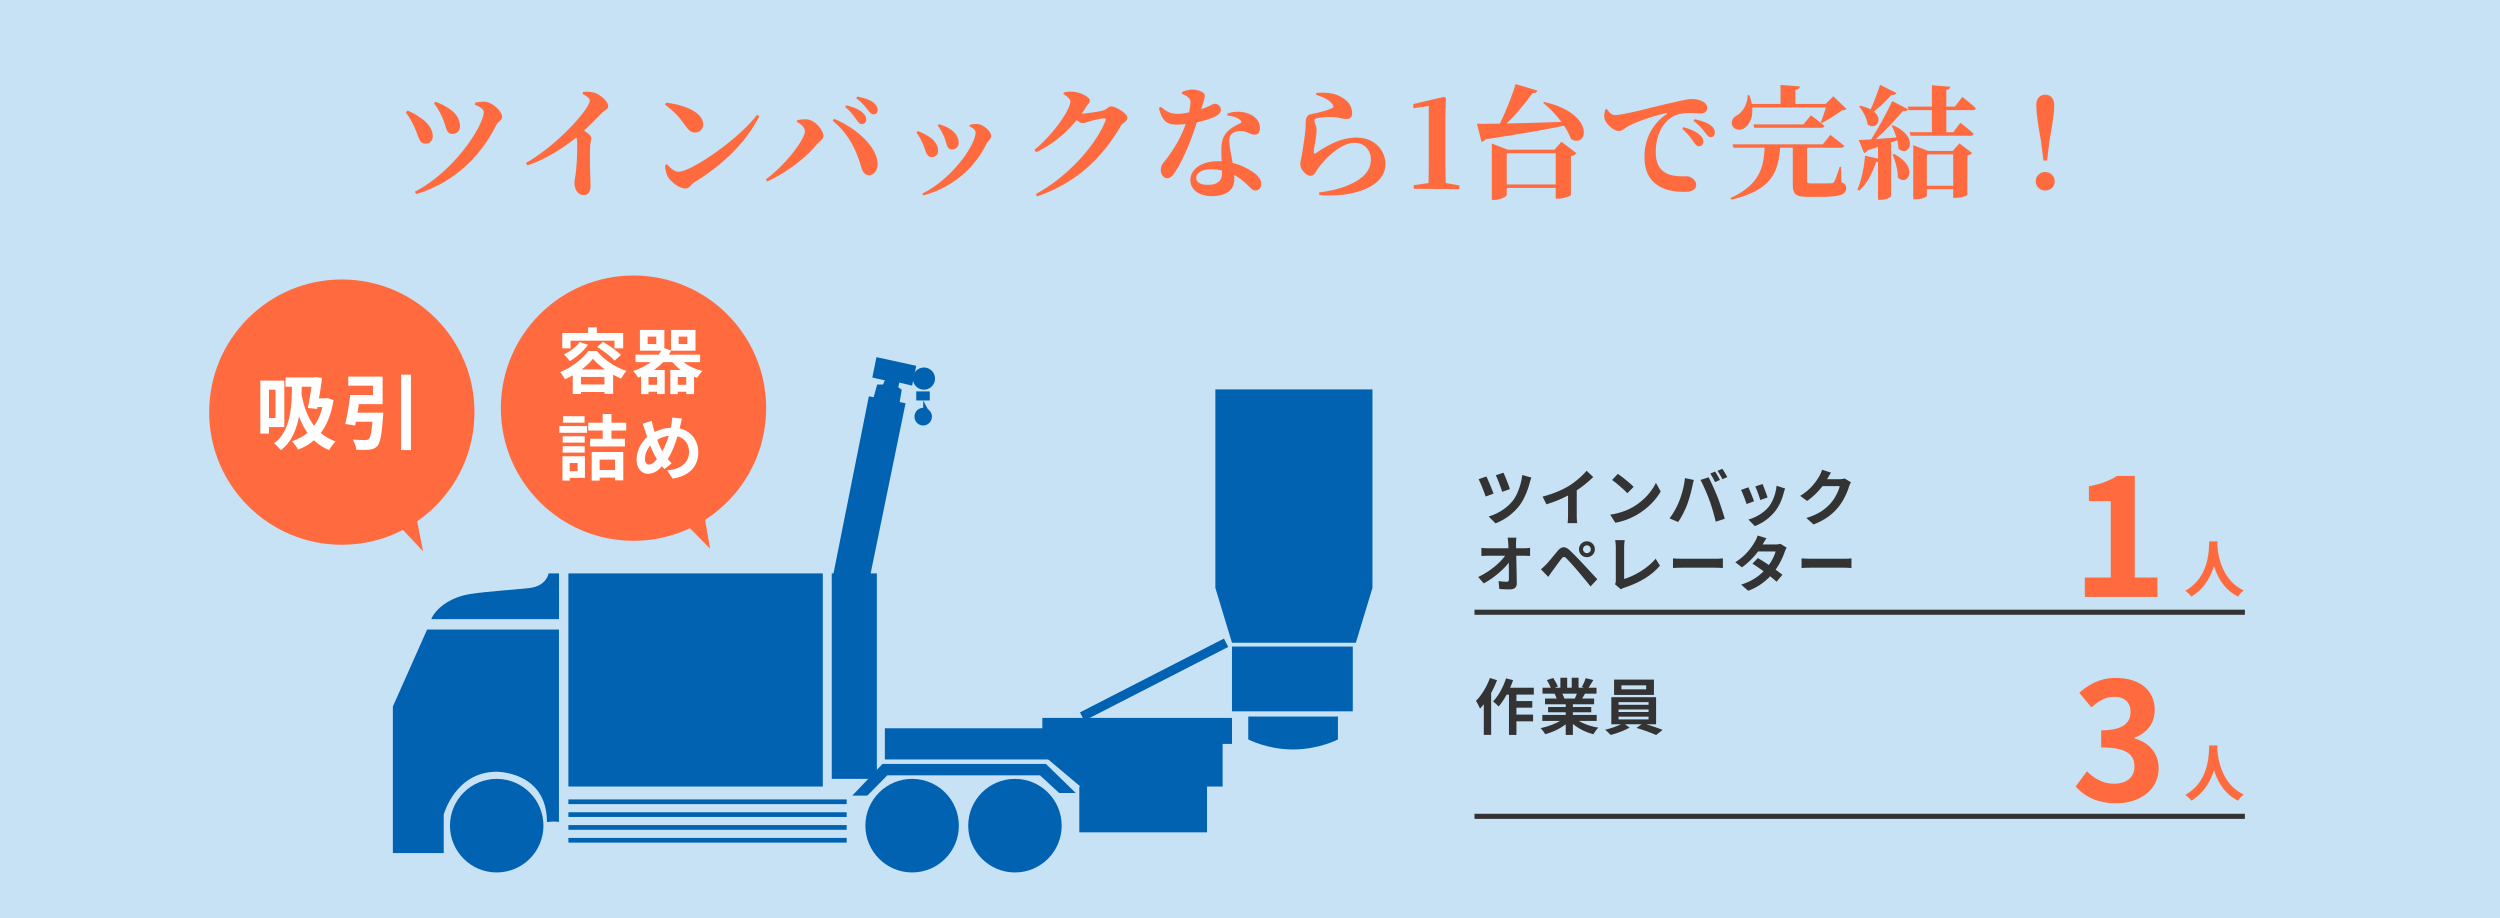 <svg width="490" height="180" fill="none" xmlns="http://www.w3.org/2000/svg"><path fill="#C7E1F5" d="M0 0h490v180H0z"/><g clip-path="url(#clip0_1051_2998)"><path d="M97.353 171c5.058 0 9.159-4.106 9.159-9.17s-4.101-9.17-9.16-9.17c-5.058 0-9.159 4.106-9.159 9.17s4.101 9.17 9.16 9.17z" fill="#0062B1"/><path d="M97.353 167.207a5.375 5.375 0 005.371-5.377 5.374 5.374 0 00-5.37-5.377 5.374 5.374 0 00-5.372 5.377 5.374 5.374 0 005.371 5.377z" fill="#0062B1"/><path d="M109.569 123.394H83.713L77 138.473v28.734h9.97v-7.547s2.234-8.397 10.383-8.397c0 0 9.85-.08 9.85 9.861 1.755-.239 2.353 0 2.353 0v-37.743l.013.013zm0-11.006h-2.034s-.412 2.449-3.669 2.848c-3.257.4-8.11.613-11.885 1.225-3.775.612-6.633 2.848-7.444 4.884h25.032v-8.97.013zm51.7.001h-49.865v41.776h49.865v-41.776z" fill="#0062B1"/><path d="M111.404 157.146h54.544m-54.544 2.515h54.544m-54.544 2.515h54.544m-54.544 2.515h54.544" stroke="#0062B1" stroke-width=".92" stroke-miterlimit="10"/><path d="M182.233 76.72h-2.645v1.77h2.645v-1.77zM178.777 171c5.058 0 9.159-4.106 9.159-9.17s-4.101-9.17-9.159-9.17c-5.059 0-9.16 4.106-9.16 9.17s4.101 9.17 9.16 9.17zm20.152 0c5.058 0 9.159-4.106 9.159-9.17s-4.101-9.17-9.159-9.17c-5.059 0-9.159 4.106-9.159 9.17s4.1 9.17 9.159 9.17zm-27.065-58.611h-8.841v40.272h8.841v-40.272zm36.224 30.356h-34.656v6.109h34.656v-6.109z" fill="#0062B1"/><path d="M241.47 140.709h-37.169v5.097h37.169v-5.097z" fill="#0062B1"/><path d="M211.757 154.164h27.877v-8.863h-38.392l10.515 8.863zm24.82 0h-25.032v8.97h25.032v-8.97zm-69.526 1.77h2.951l3.908-3.966h29.938l3.748 3.461h3.244l-5.836-5.697h-32.038l-5.915 6.202zm3.244-78.255l-7.272 36.412h7.272l7.192-35.055-7.192-1.357z" fill="#0062B1"/><path d="M171.784 70l-.811 4.006 2.459.546-.359.811h-1.143l-.957 3.394 5.158 1.225.611-3.594-.678-.479.2-.918 2.512.585.811-3.872L171.784 70z" fill="#0062B1"/><path d="M181.089 76.375a2.169 2.169 0 000-4.339 2.168 2.168 0 00-2.167 2.17c0 1.197.97 2.169 2.167 2.169zm-.145 7.013c.94 0 1.701-.762 1.701-1.703a1.702 1.702 0 10-3.403 0c0 .94.762 1.703 1.702 1.703z" fill="#0062B1"/><path d="M180.943 78.491v2.649l1.702.545-1.702-3.194zm88.058-2.17h-30.788v38.928h30.788V76.321z" fill="#0062B1"/><path d="M265.744 125.976H241.47l-3.257-10.74h30.788l-3.257 10.74zm-.599.746h-23.676v12.696h23.676v-12.696zm-2.911 18.206s-3.735 1.97-8.787 1.97c-5.051 0-8.787-1.97-8.787-1.97v-4.485h17.574v4.485z" fill="#0062B1"/><path d="M212.09 140.443l28.222-14.466" stroke="#0062B1" stroke-width="1.84" stroke-miterlimit="10"/><path d="M178.777 167.207a5.375 5.375 0 005.371-5.377 5.374 5.374 0 00-5.371-5.377 5.374 5.374 0 00-5.371 5.377 5.375 5.375 0 005.371 5.377zm20.152 0a5.375 5.375 0 005.371-5.377 5.374 5.374 0 00-5.371-5.377 5.373 5.373 0 00-5.37 5.377 5.374 5.374 0 005.37 5.377zM84.538 124.619l-6.208 13.016 17.295-3.447v-9.569H84.538zm-6.208 16.09v4.991l7.724-.4 4.174-7.133-11.898 2.542z" fill="#0062B1"/></g><path d="M289 120h151m-151 40h151" stroke="#333"/><path d="M414.768 157.448c-3.744 0-6.272-1.408-7.936-3.296l2.208-2.976c1.408 1.376 3.136 2.432 5.28 2.432 2.4 0 4.032-1.184 4.032-3.328 0-2.304-1.376-3.776-6.528-3.776v-3.36c4.352 0 5.76-1.504 5.76-3.616 0-1.856-1.152-2.944-3.168-2.944-1.696 0-3.072.768-4.48 2.08l-2.4-2.88c2.048-1.792 4.32-2.912 7.104-2.912 4.576 0 7.68 2.272 7.68 6.304 0 2.56-1.44 4.416-3.936 5.408v.16c2.656.736 4.704 2.72 4.704 5.824 0 4.352-3.808 6.88-8.32 6.88zM408.624 117v-3.808h5.088V98.216h-4.288v-2.912c2.368-.448 4-1.056 5.504-2.016h3.488v19.904h4.448V117h-14.24zm24.38 29.112h1.632c-.012.192-.024.432-.036.684.096 1.656.696 6.828 5.172 8.928a4.69 4.69 0 00-1.104 1.212c-2.712-1.344-4.056-3.816-4.728-6.024-.648 2.16-1.908 4.476-4.44 6.024-.252-.372-.72-.804-1.2-1.14 4.788-2.652 4.62-8.1 4.704-9.684zm0-40h1.632c-.012.192-.024.432-.036.684.096 1.656.696 6.828 5.172 8.928a4.69 4.69 0 00-1.104 1.212c-2.712-1.344-4.056-3.816-4.728-6.024-.648 2.16-1.908 4.476-4.44 6.024-.252-.372-.72-.804-1.2-1.14 4.788-2.652 4.62-8.1 4.704-9.684z" fill="#FF6B3E"/><path d="M292.024 132.884l1.392.432c-.312.84-.708 1.692-1.152 2.496v8.22h-1.44v-6c-.252.3-.504.6-.744.864-.132-.348-.54-1.164-.792-1.524 1.092-1.08 2.136-2.784 2.736-4.488zm8.604 3.264h-3.408v1.26h3.108v1.296h-3.108v1.356h3.264v1.32h-3.264v2.664h-1.464v-7.896h-.456c-.48.888-1.032 1.704-1.572 2.328-.228-.264-.792-.768-1.092-.996 1.056-1.08 2.004-2.808 2.544-4.524l1.38.348c-.168.504-.36.996-.588 1.488h4.656v1.356zm8.448-.192h-2.868c.168.312.324.672.408.924l-.204.036h2.244c.144-.288.288-.636.42-.96zm3.876 5.352h-3.48c1.02.624 2.412 1.092 3.804 1.308-.324.312-.744.912-.96 1.296-1.476-.372-2.928-1.092-4.032-2.028v2.16h-1.404v-2.088c-1.116.876-2.592 1.572-4.02 1.944-.204-.348-.612-.9-.912-1.188 1.344-.276 2.76-.78 3.792-1.404h-3.444v-1.176h4.584v-.528h-3.456v-1.032h3.456v-.54h-4.056v-1.116h2.28c-.096-.3-.252-.66-.408-.936l.144-.024h-2.508v-1.164h1.608c-.168-.456-.48-1.032-.744-1.488l1.224-.42c.348.516.744 1.224.912 1.692l-.588.216h1.092v-1.956h1.332v1.956h.888v-1.956h1.344v1.956h1.068l-.432-.132a9.666 9.666 0 00.756-1.74l1.5.36c-.336.552-.66 1.092-.936 1.512h1.56v1.164h-2.256c-.192.348-.384.672-.564.96h2.352v1.116h-4.164v.54h3.6v1.032h-3.6v.528h4.668v1.176zm9.696-6.204v-.78H317.8v.78h4.848zm1.524-1.896v3h-7.812v-3h7.812zm-6.936 7.26v.528h5.88v-.528h-5.88zm0-1.416v.504h5.88v-.504h-5.88zm0-1.428v.516h5.88v-.516h-5.88zm7.356 4.332h-1.944c1.128.336 2.388.768 3.216 1.104l-1.26 1.008c-.924-.432-2.58-1.02-3.852-1.392l1.008-.72h-3.276l.924.648c-.972.564-2.508 1.14-3.72 1.44-.264-.3-.756-.744-1.08-1.02 1.044-.228 2.28-.66 3.096-1.068h-1.884v-5.304h8.772v5.304zm-29.916-49.304c.3.588 1.032 2.436 1.26 3.216l-1.512.528c-.228-.768-.888-2.508-1.248-3.252l1.5-.492zm5.484.96c-.132.3-.24.66-.312.924-.336 1.308-1.02 3.216-2.016 4.524-1.26 1.656-3 2.868-4.716 3.516l-1.344-1.344c1.644-.468 3.516-1.548 4.74-3.096.9-1.14 1.644-3.204 1.848-5.04l1.8.516zm-8.82-.216c.36.756 1.116 2.544 1.392 3.36l-1.548.564c-.24-.78-1.032-2.748-1.38-3.396l1.536-.528zm11.004 3.936c2.148-.552 3.912-1.332 5.244-2.148 1.236-.768 2.604-1.968 3.384-2.916l1.296 1.236a22.01 22.01 0 01-3.228 2.604v4.848c0 .528.024 1.272.108 1.572h-1.896c.048-.288.084-1.044.084-1.572v-3.84a24.045 24.045 0 01-4.236 1.728l-.756-1.512zm14.748-4.452c.84.564 2.4 1.812 3.096 2.544l-1.224 1.248c-.624-.672-2.124-1.98-3-2.592l1.128-1.2zm-1.5 7.992c1.872-.264 3.432-.876 4.596-1.572 2.052-1.212 3.612-3.048 4.368-4.668l.936 1.692c-.912 1.62-2.508 3.276-4.44 4.44-1.212.732-2.76 1.404-4.452 1.692l-1.008-1.584zm20.568-8.448c.3.444.72 1.2.948 1.644l-.96.42c-.252-.492-.612-1.212-.936-1.668l.948-.396zm1.416-.54c.312.456.756 1.212.972 1.632l-.96.408c-.24-.492-.636-1.2-.96-1.644l.948-.396zm-8.472 6.384c.54-1.344.996-3.036 1.14-4.56l1.752.36c-.108.348-.24.936-.288 1.2-.168.84-.6 2.496-1.02 3.612-.432 1.164-1.14 2.532-1.776 3.432l-1.68-.708a14.458 14.458 0 001.872-3.336zm5.928-.252c-.456-1.26-1.236-3.036-1.74-3.948l1.596-.516c.492.924 1.32 2.772 1.776 3.936.42 1.08 1.056 3 1.392 4.188l-1.776.576c-.336-1.428-.768-2.94-1.248-4.236zm10.428-3.144c.228.516.816 2.076.984 2.628l-1.44.504c-.144-.588-.672-2.04-.972-2.664l1.428-.468zm4.428.876c-.144.384-.216.636-.288.876-.312 1.212-.816 2.46-1.632 3.516a9.371 9.371 0 01-4.02 2.976l-1.26-1.284c1.32-.348 2.988-1.26 3.984-2.508.816-1.02 1.392-2.616 1.536-4.116l1.68.54zm-7.212-.24c.3.612.876 2.064 1.116 2.736l-1.464.552c-.204-.648-.804-2.244-1.092-2.772l1.44-.516zm16.2-2.868c-.276.42-.588.96-.732 1.224-.012.024-.024.036-.036.06h2.412c.372 0 .768-.06 1.044-.144l1.224.756c-.132.228-.3.564-.396.864-.324 1.068-1.008 2.664-2.088 4.008-1.14 1.392-2.592 2.496-4.848 3.384l-1.416-1.272c2.46-.732 3.792-1.776 4.836-2.964.816-.936 1.512-2.376 1.704-3.276h-3.372c-.804 1.044-1.848 2.1-3.024 2.904l-1.344-.996c2.1-1.284 3.144-2.832 3.744-3.864.18-.3.432-.852.54-1.26l1.752.576zm-61.668 12.748c-.048.372-.072.84-.072 1.212 0 .264.012.552.012.864h1.5c.396 0 .96-.048 1.248-.096v1.596c-.384-.012-.84-.036-1.164-.036h-1.548c.036 1.752.084 3.756.108 5.376.012.768-.432 1.212-1.344 1.212a29.32 29.32 0 01-2.088-.072l-.132-1.56c.54.096 1.188.144 1.596.144.3 0 .42-.156.42-.504 0-.804 0-2.004-.024-3.24-1.056 1.38-3 3.048-4.896 4.056l-1.104-1.248c2.34-1.104 4.32-2.796 5.28-4.164h-3.276c-.432 0-.948.024-1.368.048v-1.596c.348.048.924.084 1.332.084h3.972l-.036-.864a15.2 15.2 0 00-.12-1.212h1.704zm13.068 2.268c0 .42.336.756.756.756s.768-.336.768-.756a.773.773 0 00-.768-.768.763.763 0 00-.756.768zm-.792 0c0-.864.684-1.56 1.548-1.56s1.56.696 1.56 1.56c0 .864-.696 1.548-1.56 1.548a1.537 1.537 0 01-1.548-1.548zm-7.464 3.924c.36-.288.624-.552.996-.912.54-.552 1.476-1.728 2.304-2.712.708-.84 1.416-.972 2.352-.096a53.077 53.077 0 012.448 2.496c.804.852 2.028 2.184 2.952 3.168l-1.32 1.416a158.476 158.476 0 00-2.532-3.06 58.106 58.106 0 00-2.196-2.436c-.384-.384-.636-.36-.984.072-.468.6-1.32 1.788-1.8 2.436-.276.384-.564.804-.78 1.116l-1.44-1.488zm14.52 2.94c.144-.3.156-.504.156-.78v-6.504c0-.456-.06-1.02-.132-1.368h1.884c-.072.468-.12.9-.12 1.368v6.24c1.956-.564 4.632-2.1 6.168-3.972l.852 1.356c-1.644 1.968-4.128 3.396-6.96 4.32-.168.06-.432.144-.708.324l-1.14-.984zm11.364-5.076c.432.036 1.308.072 1.932.072h6.444c.564 0 1.092-.048 1.404-.072v1.884c-.288-.012-.9-.06-1.404-.06h-6.444c-.684 0-1.488.024-1.932.06v-1.884zm18.324-3.948c-.3.42-.6.96-.744 1.224h2.436c.372 0 .78-.048 1.044-.132l1.224.756a5.645 5.645 0 00-.396.852 13.741 13.741 0 01-1.776 3.456c.516.372.984.72 1.332 1.008l-1.14 1.356c-.324-.3-.768-.672-1.26-1.068a11.291 11.291 0 01-4.296 2.844l-1.392-1.212c2.076-.636 3.408-1.608 4.404-2.604a36.882 36.882 0 00-2.184-1.5l1.068-1.092c.636.36 1.392.852 2.148 1.356.624-.864 1.14-1.908 1.32-2.652h-3.432c-.84 1.116-1.956 2.268-3.168 3.108l-1.296-.996c2.1-1.308 3.216-2.952 3.816-3.996.192-.288.444-.84.552-1.248l1.74.54zm6.876 3.948c.432.036 1.308.072 1.932.072h6.444c.564 0 1.092-.048 1.404-.072v1.884c-.288-.012-.9-.06-1.404-.06h-6.444c-.684 0-1.488.024-1.932.06v-1.884z" fill="#333"/><path fill-rule="evenodd" clip-rule="evenodd" d="M81.765 102.181C88.553 97.49 93 89.653 93 80.777c0-14.36-11.64-26-26-26s-26 11.64-26 26 11.64 26 26 26c4.323 0 8.4-1.055 11.987-2.922l3.935 4.207-1.157-5.881z" fill="#FF6B3E"/><path d="M55.968 73.977h6v1.824h-6v-1.824zm5.296 0h.208l.304-.064 1.344.144c-.224 1.888-.624 4.224-.976 6.096l-1.808-.192c.4-1.888.784-4.432.928-5.792v-.192zm.32 4.096h2.368v1.712h-2.896l.528-1.712zm1.872 0h.368l.336-.064 1.216.416c-.864 5.376-3.36 8.352-6.944 9.696-.24-.464-.848-1.28-1.232-1.632 3.408-1.12 5.584-3.536 6.256-8.064v-.352zm-4.56-2c.624 4.208 2.032 8.704 6.864 10.448-.384.368-.992 1.2-1.248 1.712-4.912-2.08-6.352-6.928-7.008-11.264l1.392-.896zm-6.864-1.472h3.696v9.104h-3.696V81.93H54v-5.552h-1.968v-1.776zm-1.008 0h1.696v10.384h-1.696V74.601zm6.192.32l1.952.064c-.096 4.784-.464 10.56-4.128 13.248-.272-.368-.944-1.056-1.344-1.344 3.392-2.4 3.552-7.6 3.52-11.968zm15.92 5.968h1.984s-.016.56-.048.816c-.256 3.536-.544 5.088-1.12 5.712-.448.496-.896.64-1.6.72-.544.064-1.52.048-2.512.032-.048-.624-.336-1.472-.72-2.016.976.08 2 .096 2.432.096.32 0 .512-.032.72-.192.4-.336.656-1.744.848-4.896l.016-.272zm-4.496-3.472h1.968c-.288 2-.672 4.432-1.008 5.984l-1.92-.304c.352-1.504.752-3.824.96-5.68zm9.968-3.984h1.936v14.784h-1.936V73.433zm-9.552 7.456h4.64v1.776h-4.88l.24-1.776zm.256-3.472h3.792v-1.824h-4.848v-1.776h6.736v5.392h-5.68v-1.792z" fill="#fff"/><path fill-rule="evenodd" clip-rule="evenodd" d="M138.204 101.89c7.197-4.624 11.964-12.7 11.964-21.89 0-14.36-11.641-26-26-26s-26 11.64-26 26 11.641 26 26 26c3.957 0 7.707-.884 11.064-2.465l3.94 4.008-.968-5.653z" fill="#FF6B3E"/><path d="M111.828 66.774v1.498h-1.624v-3.01h5.068v-1.12h1.708v1.12h5.166v3.01h-1.708v-1.498h-8.61zm5.194 1.218l1.176-.98c1.176.7 2.744 1.778 3.514 2.562l-1.26 1.092c-.714-.784-2.212-1.918-3.43-2.674zm-3.388-.952l1.61.546c-.882 1.26-2.282 2.45-3.57 3.192a10.142 10.142 0 00-1.148-1.33c1.204-.546 2.408-1.442 3.108-2.408zm.35 5.376h4.606c-.952-.672-1.792-1.4-2.366-2.114-.532.686-1.316 1.428-2.24 2.114zm-.112 2.94h4.606v-1.484h-4.606v1.484zm1.428-6.566h1.694c1.484 1.806 3.64 3.206 5.782 3.906-.378.42-.756 1.036-1.036 1.512a20.45 20.45 0 01-1.568-.784v3.78h-1.694v-.378h-4.606v.392h-1.61V73.55c-.504.294-1.022.56-1.54.784-.21-.406-.616-1.05-.938-1.414 2.282-.896 4.466-2.646 5.516-4.13zm17.542 6.636h1.666v-1.54h-1.666v1.54zm-4.06 0v-1.54h-1.68v1.54h1.68zm-.154-7.994v-1.456h-1.694v1.456h1.694zm4.382-1.456v1.456h1.708v-1.456h-1.708zm4.214 4.998h-3.234c.98.784 2.296 1.4 3.71 1.736-.364.322-.812.938-1.05 1.33a7.923 7.923 0 01-.616-.196v3.388h-1.526v-.448h-1.666v.462h-1.456v-4.732h2.072a8.262 8.262 0 01-1.652-1.54h-1.82a10.381 10.381 0 01-1.848 1.54h2.142v4.718h-1.498v-.448h-1.68v.462h-1.442v-3.472a7.642 7.642 0 01-.602.224c-.196-.35-.658-.994-.98-1.274 1.316-.434 2.492-1.022 3.472-1.75h-2.996v-1.456h4.522c.196-.252.378-.518.546-.784h-4.2v-4.06h4.788v3.57l1.316.448v-4.018h4.788v4.06h-4.788v-.014a7.25 7.25 0 01-.434.798h6.132v1.456zm-22.652 10.602v1.26h-4.228v-1.26h4.228zm-1.358 9.17h-1.554v1.596h1.554v-1.596zm1.428-1.316v4.228h-2.982v.546h-1.414V89.43h4.396zm-4.354-.714v-1.26h4.312v1.26h-4.312zm4.312-3.206v1.246h-4.312V85.51h4.312zm-4.97-.686v-1.316h5.432v1.316h-5.432zm10.92 5.264h-3.024v2.03h3.024v-2.03zm-4.578 4.116V88.59h6.188v5.558h-1.61v-.532h-3.024v.588h-1.554zm6.762-9.814h-2.898v1.596h2.646v1.526h-6.818v-1.526h2.464V84.39H115.3v-1.54h2.828v-1.708h1.708v1.708h2.898v1.54zm10.92-2.366c-.112.378-.238 1.064-.322 1.414-.042.182-.084.35-.126.532 2.198.504 3.654 2.282 3.654 4.732 0 2.968-2.114 4.662-5.026 5.11l-1.064-1.624c3.066-.252 4.284-1.834 4.284-3.584 0-1.554-.868-2.716-2.268-3.094-.49 1.624-1.106 3.234-1.904 4.452.252.294.504.588.77.84l-1.414 1.12c-.168-.182-.336-.364-.476-.546-.938 1.022-1.722 1.484-2.758 1.484-1.162 0-2.226-.98-2.226-2.786 0-1.596.798-3.304 2.072-4.424-.14-.378-.252-.756-.378-1.134a8.883 8.883 0 00-.56-1.456l1.834-.574c.084.462.196.924.308 1.344.07.266.154.56.252.854 1.064-.532 2.1-.798 3.178-.84.056-.238.098-.462.126-.672.07-.406.112-1.008.112-1.33l1.932.182zm-7.238 7.91c0 .686.294 1.12.798 1.12s1.022-.434 1.54-1.064c-.448-.686-.896-1.638-1.302-2.688-.658.77-1.036 1.764-1.036 2.632zm2.394-3.724c.322.868.672 1.68 1.008 2.24.504-.896.924-1.988 1.246-3.024a5.61 5.61 0 00-2.254.784z" fill="#fff"/><path d="M85.064 20.296l.312-.36c.96.384 1.728.744 2.568 1.296 1.344.864 2.208 2.04 2.208 3.528 0 .96-.72 1.488-1.464 1.488-1.296 0-1.176-1.368-1.968-3.168-.384-.864-1.08-2.16-1.656-2.784zm-3.48 17.736l-.288-.456c7.92-4.08 13.512-13.08 13.512-15.6 0-.552-.624-1.008-1.728-1.44l.072-.408a6.795 6.795 0 011.872-.192c1.488.072 3.384 1.872 3.384 2.976 0 .672-.84.96-1.2 1.704-2.64 5.352-7.704 11.064-15.624 13.416zm-2.04-15.984l.336-.36c.912.336 1.824.888 2.376 1.296 1.608 1.008 2.544 2.352 2.568 3.72 0 .816-.48 1.44-1.464 1.44-1.248 0-1.296-1.44-2.112-3.168-.552-1.224-1.128-2.184-1.704-2.928zm34.637-3.624l.12-.408c.672-.024 1.416-.072 2.16.144 1.296.408 2.736 1.752 2.736 2.592 0 .72-.576.72-1.224 1.392-1.056 1.056-2.64 2.736-4.536 4.392-1.392 1.2-5.4 4.344-10.08 5.88l-.264-.48c5.088-2.928 10.08-8.016 11.856-10.776.432-.648.648-1.128.648-1.44 0-.456-.672-.936-1.416-1.296zm-1.728 7.56l1.176-.984c1.176.84 2.28 1.464 2.28 2.088 0 .408-.216.84-.24 1.536-.12 3.24.072 6.696.072 7.92 0 1.008-.456 1.68-1.344 1.68-1.248 0-1.8-1.224-1.8-2.424 0-.48.144-1.032.24-1.8.288-2.376.312-5.064.288-6.144-.024-.768-.24-1.224-.672-1.872zm18.12-5.856c3.312.384 7.248 1.776 7.248 4.272 0 .864-.648 1.584-1.56 1.584-.792 0-1.272-.432-1.872-1.272-1.152-1.584-1.752-2.472-4.056-4.2l.24-.384zm17.808 2.376l.456.288c-2.736 5.256-7.104 9.456-12.648 12.888-.792.48-1.08 1.272-1.776 1.272-1.392 0-3.048-1.44-3.552-2.376-.288-.576-.504-1.512-.504-2.184l.336-.216c.552.576 1.392 1.488 2.28 1.488 2.568 0 11.976-6.552 15.408-11.16zm19.456.912c-.48-.648-1.056-1.512-2.184-2.448l.24-.336c1.32.36 2.472.792 3.192 1.464.528.48.696.888.696 1.368 0 .48-.36.864-.864.864-.408 0-.696-.336-1.08-.912zm2.184-1.968c-.456-.552-.96-1.248-2.208-2.208l.216-.312c1.368.264 2.472.648 3.12 1.152.624.48.864.96.864 1.488s-.312.84-.792.84c-.48 0-.744-.36-1.2-.96zm-13.848 2.448l.096-.36c.456-.072 1.224-.192 1.848-.144 1.656.096 3.288 2.208 3.288 3.264 0 .624-.768 1.008-1.296 1.632-2.04 2.496-5.928 5.592-9.744 7.272l-.264-.408c3.744-2.712 7.656-7.776 7.656-9.456 0-.672-.696-1.344-1.584-1.8zm14.208 10.44c-.984.024-1.368-.768-1.704-1.992-1.032-3.432-2.568-6.264-5.472-8.688l.288-.36c4.104 1.68 8.376 5.304 8.52 8.76.048 1.2-.648 2.256-1.632 2.28zm13.392-9.72l.24-.288c.744.264 1.344.432 1.992.84 1.152.672 1.896 1.608 1.896 2.856 0 .816-.648 1.272-1.272 1.272-1.128 0-.984-1.08-1.584-2.472-.288-.696-.864-1.776-1.272-2.208zm-2.808 13.68l-.216-.336c5.856-2.88 10.464-9.528 10.464-12.024 0-.432-.456-.816-1.176-1.176l.048-.288c.36-.096.936-.192 1.344-.168 1.248 0 2.856 1.44 2.856 2.376 0 .504-.624.912-.912 1.464-2.016 4.248-6.264 8.544-12.408 10.152zm-1.344-12.312l.24-.288c.72.24 1.416.6 1.848.864 1.344.744 2.16 1.824 2.16 3 0 .672-.432 1.224-1.248 1.224-1.056 0-1.128-1.176-1.704-2.496-.432-1.008-.864-1.752-1.296-2.304zm23.136 3.384c3.864-3.192 7.032-7.92 7.032-9.48 0-.456-.576-1.008-1.344-1.416l.048-.336c.456-.12.912-.192 1.68-.168 1.608.072 3.432 1.08 3.432 1.704 0 .504-.312.624-.696 1.248-2.136 3.456-5.712 7.08-9.864 8.904l-.288-.456zm.264 8.664c6.072-3.288 11.664-9.36 13.656-14.376.144-.336 0-.456-.264-.456-.528 0-2.256.384-2.928.6-.504.168-.888.336-1.368.336-.384 0-1.032-.552-1.68-1.104l.432-.864c.528.072.816.096 1.152.096.816 0 3.6-.408 4.248-.624.6-.192 1.032-.792 1.56-.792.696 0 3.144 1.296 3.144 2.256 0 .696-.936.936-1.344 1.656-3.552 6.096-8.472 10.968-16.32 13.728l-.288-.456zm37.56-15.36v-.432c1.368-.456 2.76-.408 3.72-.096 1.632.48 2.64 1.56 2.64 2.904 0 .792-.264 1.344-1.008 1.344-.96 0-1.584-.744-2.928-.72-.696.048-1.44.288-1.8.816-.336.504-.288 1.344-.168 2.28.168 1.272.888 4.248.888 6.384s-1.656 3.288-4.392 3.288c-2.664 0-4.224-1.368-4.224-3.144 0-1.92 1.896-3.696 5.4-3.696 2.712 0 4.584.792 5.904 1.536 1.536.816 2.592 1.8 2.592 2.88 0 .936-.552 1.32-1.128 1.32-.72 0-1.056-.672-1.992-1.464-1.416-1.296-3.504-2.688-6.768-2.688-1.968 0-2.856.888-2.856 1.656 0 .792.648 1.392 2.328 1.392 1.752 0 2.712-.768 2.712-2.16.024-1.272-.12-3.216-.12-4.632 0-1.488.264-2.568.96-3.384.936-1.104 2.136-1.584 2.904-1.968.12-.192 0-.408-.24-.624-.528-.432-1.368-.72-2.424-.792zm-13.08-1.728c1.008.768 1.752 1.368 3.288 1.368 1.176 0 2.688-.36 3.432-.552 2.736-.744 3.432-1.416 3.84-1.416.552 0 1.224.384 1.224 1.152 0 .552-.312.84-.72 1.128-1.512.936-5.304 1.8-7.848 1.8-2.016 0-2.928-.624-3.576-3.264l.36-.216zm4.176-2.544v-.36c.456-.216 1.296-.48 1.968-.48.936 0 1.752.264 2.232.648.552.408.168 1.344-.768 4.176-.552 1.656-2.232 7.296-4.56 10.968-.6.96-1.056 1.584-1.728 1.584-.84 0-1.296-.792-1.296-1.608 0-.6.168-1.032.6-1.56 1.704-2.088 3.456-4.776 4.512-8.208.432-1.344.672-2.592.696-3.504 0-.504-.192-.816-.6-1.104-.384-.288-.816-.456-1.056-.552zm26.28.192l.072-.384c2.4-.168 3.888.216 4.848.816 1.392.768 2.136 1.8 2.136 3.216 0 .648-.312 1.08-1.104 1.08-.816 0-1.392-.288-2.448-.36-1.152-.096-2.712.096-3.312.192-.432.072-.528.264-.528.456 0 .36.36.96.408 1.632.048.696-.048 1.2-.144 1.992-.12.936-.408 1.92-.36 2.64 0 .264.12.312.312.192 1.68-1.128 4.656-3.096 7.944-3.096 3.84 0 5.76 2.64 5.76 5.232 0 4.656-6.936 6.576-12.936 6.024l-.072-.504c1.872-.24 3.744-.672 4.848-1.08 4.152-1.512 5.304-3.432 5.304-5.4 0-1.68-1.128-3.24-3.192-3.24-2.688 0-5.544 2.928-6.912 4.656-.624.816-.912 1.8-1.728 1.8-.456 0-.912-.288-1.344-.792-.432-.48-.648-.96-.648-1.512 0-.48.168-1.008.336-1.944.168-1.104.552-3.48.648-4.608.072-.696.072-1.104.072-1.728 0-.624.24-1.392 1.104-1.512 1.032-.192 3.288-.744 4.104-1.176.264-.168.288-.36.072-.672-.624-.96-1.776-1.44-3.24-1.92zM277.085 37v-.696l3.12-.456h3l2.856.504v.72L277.085 37zm2.88 0c.048-1.872.072-3.792.072-5.616V20.776l-3.024.432v-.816l6.024-1.416.36.24-.096 3.864v8.304c0 1.824.048 3.744.096 5.616h-3.432zm9.524-12.744c3.144.048 11.064-.144 19.056-.456v.384c-3.744.888-9.24 1.872-17.376 3.12a1.3 1.3 0 01-.792.504l-.888-3.552zm7.584-7.776l4.248 1.272c-.096.312-.36.504-.936.48-1.464 2.088-3.912 5.016-6.36 7.128h-.648c1.416-2.568 2.88-6.288 3.696-8.88zm5.592 3.504c10.224 2.352 8.496 9.216 5.256 7.272-.888-2.496-3.264-5.352-5.472-7.08l.216-.192zm-10.272 9.36V28.12l3.12 1.224h10.92v.696h-11.112v8.184c0 .288-1.272.96-2.496.96h-.432v-9.84zm12.528 0h-.264l1.392-1.56 2.952 2.256c-.168.216-.528.456-1.104.576v7.632c-.024.168-1.512.696-2.496.696h-.48v-9.6zm-11.112 6.816h12.624v.672h-12.624v-.672zm38.064-8.424c.408.576.72.936 1.104.936.504 0 .864-.36.864-.864.024-.456-.144-.888-.672-1.344-.72-.696-1.872-1.152-3.192-1.536l-.24.336c1.104.96 1.704 1.824 2.136 2.472zm2.256-1.848c.456.6.72.984 1.176.984.504 0 .792-.336.792-.84 0-.552-.216-1.032-.84-1.488-.672-.504-1.752-.888-3.12-1.176l-.216.312c1.248.96 1.752 1.656 2.208 2.208zm-19.2-4.536c.432.6.936 1.2 1.56 1.2 1.44 0 4.968-.912 9.168-1.944 2.544-.6 5.064-1.2 5.808-1.2.72 0 1.44.096 2.064.384.624.288 1.104.72 1.104 1.344 0 .624-.48 1.104-1.272 1.104-.624 0-1.416-.096-2.112-.096-1.08 0-2.568.072-3.84 1.008-.864.6-2.88 2.568-2.88 6.648 0 2.784 1.224 3.696 2.064 4.152 1.368.72 3.312.6 4.008.6.816 0 1.848.768 1.848 1.656 0 1.128-1.2 1.392-2.304 1.392-1.848 0-3.6-.24-5.112-1.2-1.656-1.056-2.712-2.688-2.712-5.736 0-3.432 1.584-6.432 4.296-8.28.192-.144.168-.288-.072-.216-2.832.648-6.144 1.824-7.584 2.664-.504.312-1.008.84-1.68.84-1.104 0-2.76-1.56-2.856-2.736-.024-.576.12-1.128.216-1.488l.288-.096zm24.648 6.936h17.688l1.488-1.848s1.68 1.272 2.712 2.136c-.048.264-.312.384-.648.384h-21.048l-.192-.672zm4.08-3.912h9.816l1.464-1.776s1.632 1.2 2.64 2.064c-.072.264-.312.384-.672.384h-13.056l-.192-.672zm-.84-4.008h16.608v.696h-16.608v-.696zm6.168-3.72l3.792.288c-.048.336-.24.576-.888.672v3.072h-2.904v-4.032zm-6.456 2.016h.336c1.248 3.288.336 5.568-.912 6.408-.864.6-2.04.432-2.424-.48-.336-.816.144-1.56.888-1.968 1.056-.576 2.136-2.16 2.112-3.96zm15.552 1.704h-.264l1.512-1.488 2.592 2.472c-.216.192-.432.264-.96.288-.96.768-2.64 1.848-3.888 2.472l-.192-.168c.408-.96.936-2.64 1.2-3.576zm-12.192 8.064h3.072c-.384 4.896-1.2 8.688-9.6 10.704l-.192-.312c6.048-2.808 6.552-6.336 6.72-10.392zm5.496.048h2.808v7.008c0 .36.12.456.84.456h2.112c.72 0 1.392 0 1.728-.024.312 0 .456-.072.624-.312.264-.408.624-1.512 1.08-2.904h.264l.072 3.024c.792.288.936.624.936 1.176 0 1.152-.984 1.68-5.04 1.68h-2.4c-2.472 0-3.024-.504-3.024-2.424v-7.68zm17.112-11.856l3.216 1.608c-.12.24-.456.432-.984.36-1.224 1.392-2.664 2.76-4.08 3.696l-.312-.216c.672-1.32 1.512-3.504 2.16-5.448zm2.376 3.192l3.144 1.608c-.144.24-.48.408-1.008.288-1.512 1.824-4.104 4.536-6.432 6.504h-.408c1.608-2.424 3.576-5.952 4.704-8.4zm-6.552 7.632c1.464-.048 4.824-.288 8.208-.576l.024.36a169.56 169.56 0 01-6.552 2.256.886.886 0 01-.648.504l-1.032-2.544zm.288-6.72c5.592 1.224 3.456 5.256 1.44 3.648-.144-1.224-.936-2.64-1.68-3.504l.24-.144zm6.408 3.816c5.424 2.4 3.048 6.456 1.08 4.584-.048-1.488-.696-3.24-1.32-4.464l.24-.12zm.216 5.64c5.064 2.616 2.616 6.504.744 4.608.024-1.488-.504-3.24-1.032-4.488l.288-.12zm-3.144-2.496l2.568-.192V38.44c0 .168-.816.72-2.112.72h-.456V27.688zm-2.544 2.832l3.024.672c-.096.312-.36.528-.864.552-.744 2.304-1.848 4.32-3.288 5.616l-.36-.216c.744-1.728 1.296-4.224 1.488-6.624zm8.376-9.624h9.24L384.625 19s1.656 1.296 2.64 2.208c-.048.264-.288.384-.648.384h-12.504l-.192-.696zm.36 5.016h8.544l1.416-1.848s1.632 1.248 2.592 2.16c-.048.264-.288.384-.648.384h-11.712l-.192-.696zm4.368-9.216l3.6.312c-.048.312-.192.528-.768.624v8.544h-2.832v-9.48zm-3.648 12.888v-1.128l2.928 1.128h4.8l1.32-1.488 2.472 1.896c-.144.216-.384.36-.912.456v7.704c0 .144-.888.624-2.304.624h-.48v-8.52h-5.16v8.136c0 .192-.816.648-2.184.648h-.48v-9.456zm1.488 6.816h7.512v.672h-7.512V36.4zm24.36.936c-1.056 0-1.848-.816-1.848-1.8 0-.984.792-1.824 1.848-1.824s1.872.84 1.872 1.824c0 .984-.816 1.8-1.872 1.8zm-.336-5.88l-.48-3.816c-.72-3.984-.912-5.808-.912-7.056 0-1.344.768-2.016 1.752-2.016s1.752.672 1.752 2.016c0 1.248-.216 3.096-.936 7.056l-.456 3.816h-.72z" fill="#FF6B3E"/><defs><clipPath id="clip0_1051_2998"><path fill="#fff" transform="translate(77 70)" d="M0 0h192v101H0z"/></clipPath></defs></svg>